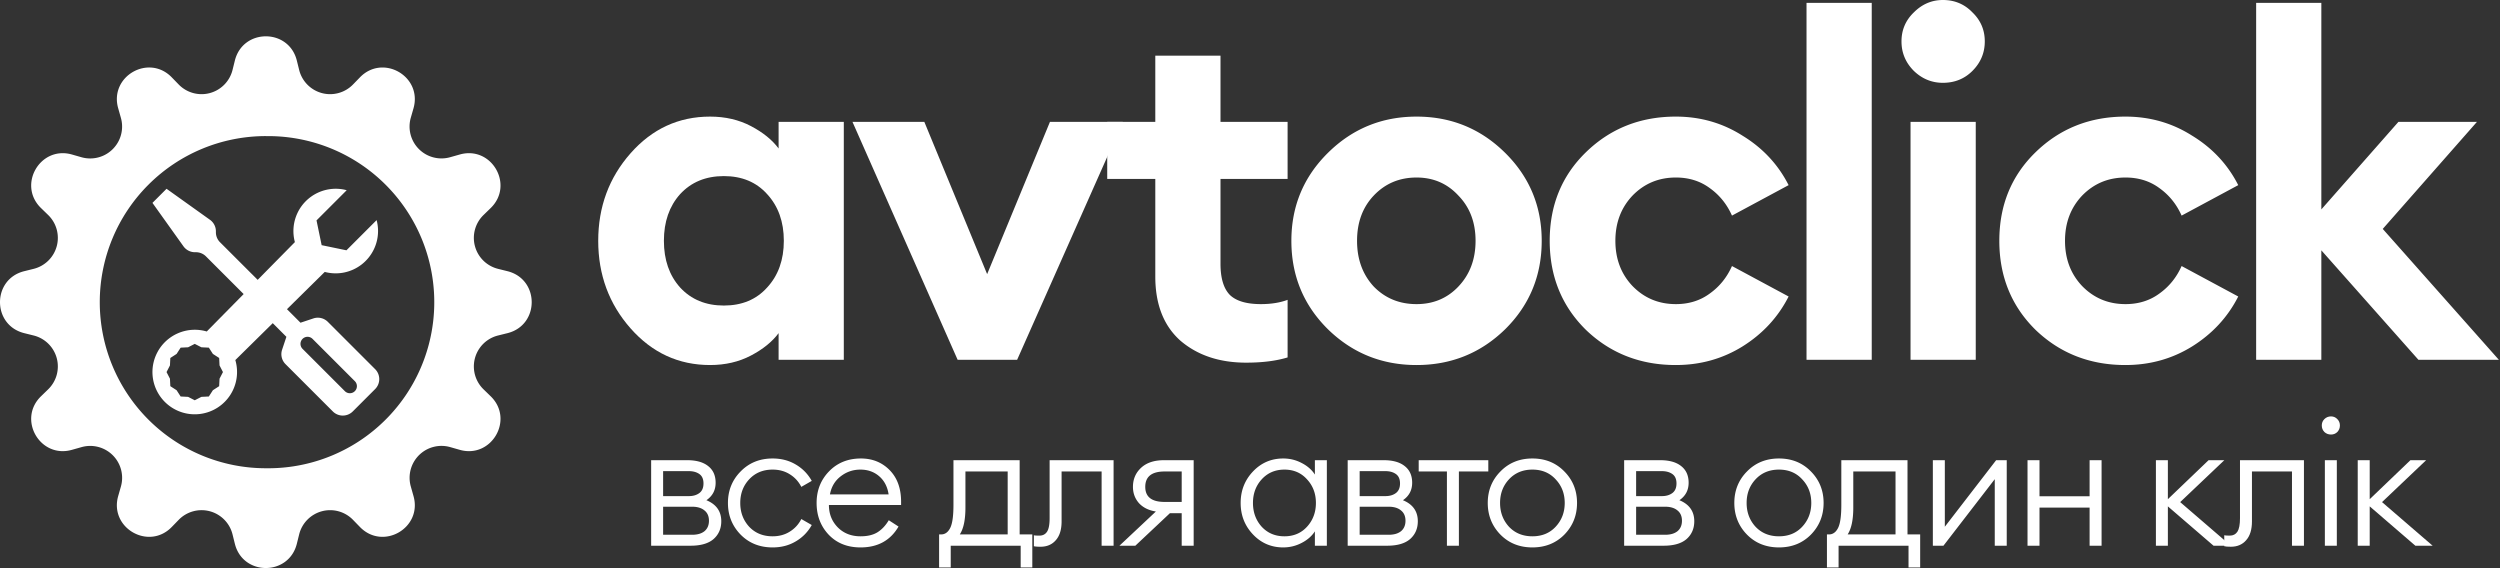 <svg xmlns="http://www.w3.org/2000/svg" width="1469" height="334" fill="none" viewBox="0 0 1469 334"><rect x="0" y="0" width="1469" height="334" fill="#333333" stroke="none"/><path fill="#fff" d="M417.235 214.495c-18.458 0-34.025-7.178-46.703-21.533-12.678-14.356-19.016-31.508-19.016-51.457 0-19.948 6.338-37.101 19.016-51.456 12.678-14.356 28.245-21.534 46.703-21.534 8.948 0 16.965 1.865 24.05 5.594 7.084 3.728 12.491 8.11 16.22 13.143v-15.66h38.313v139.827h-38.313v-15.661c-3.729 5.034-9.136 9.415-16.22 13.144-7.085 3.729-15.102 5.593-24.05 5.593Zm-17.619-45.584c6.526 7.085 15.102 10.627 25.728 10.627 10.627 0 19.11-3.542 25.449-10.627 6.525-7.084 9.788-16.219 9.788-27.406 0-11.186-3.263-20.321-9.788-27.406-6.339-7.084-14.822-10.627-25.449-10.627-10.626 0-19.202 3.543-25.728 10.627-6.339 7.085-9.508 16.22-9.508 27.406 0 11.187 3.169 20.322 9.508 27.406ZM562.707 211.419 500.904 71.592h42.228l36.914 89.489 36.914-89.49h42.788L597.664 211.42h-34.957Z"/><path fill="#fff" d="M732.266 213.097c-15.661 0-28.525-4.288-38.593-12.864-9.881-8.763-14.821-21.347-14.821-37.754V105.15h-28.246V71.592h28.246V32.72h38.312v38.872h39.432v33.558h-39.432v49.779c0 8.576 1.865 14.728 5.593 18.457 3.729 3.542 9.788 5.313 18.178 5.313 5.966 0 11.186-.839 15.661-2.516v33.838c-6.712 2.051-14.822 3.076-24.33 3.076ZM884.376 193.521c-14.356 13.983-31.694 20.974-52.016 20.974-20.321 0-37.66-6.991-52.016-20.974-14.355-14.169-21.533-31.508-21.533-52.016 0-20.321 7.178-37.567 21.533-51.736C794.7 75.6 812.039 68.515 832.36 68.515c20.322 0 37.66 7.085 52.016 21.254 14.356 14.169 21.533 31.415 21.533 51.736 0 20.508-7.177 37.847-21.533 52.016Zm-52.016-14.822c9.881 0 18.085-3.449 24.61-10.347 6.712-7.084 10.067-16.033 10.067-26.847 0-10.813-3.355-19.669-10.067-26.567-6.525-7.084-14.729-10.627-24.61-10.627-10.067 0-18.457 3.543-25.169 10.627-6.525 6.898-9.788 15.754-9.788 26.567 0 10.814 3.263 19.763 9.788 26.847 6.712 6.898 15.102 10.347 25.169 10.347ZM984.715 214.495c-20.881 0-38.499-6.898-52.855-20.694-14.169-13.983-21.253-31.415-21.253-52.296s7.084-38.219 21.253-52.015c14.356-13.983 31.974-20.975 52.855-20.975 14.356 0 27.405 3.73 39.155 11.187 11.93 7.27 20.97 16.965 27.12 29.084l-33.28 17.898c-2.98-6.712-7.36-12.119-13.14-16.22-5.592-4.102-12.211-6.153-19.855-6.153-10.067 0-18.55 3.543-25.448 10.627-6.712 7.085-10.068 15.94-10.068 26.567s3.356 19.483 10.068 26.568c6.898 7.084 15.381 10.626 25.448 10.626 7.644 0 14.263-2.05 19.855-6.152 5.78-4.102 10.16-9.508 13.14-16.22l33.28 17.898c-6.15 12.118-15.19 21.906-27.12 29.364-11.75 7.271-24.799 10.906-39.155 10.906ZM1061.51 211.419V1.678h38.32v209.741h-38.32ZM1141.65 48.66c-6.53 0-12.21-2.33-17.06-6.991-4.85-4.848-7.27-10.627-7.27-17.339 0-6.712 2.42-12.398 7.27-17.059C1129.44 2.424 1135.12 0 1141.65 0c6.9 0 12.68 2.424 17.34 7.271 4.85 4.66 7.27 10.347 7.27 17.059 0 6.712-2.42 12.491-7.27 17.339-4.66 4.66-10.44 6.99-17.34 6.99Zm-19.02 162.759V71.592h38.32v139.827h-38.32ZM1248.91 214.495c-20.88 0-38.5-6.898-52.85-20.694-14.17-13.983-21.26-31.415-21.26-52.296s7.09-38.219 21.26-52.015c14.35-13.983 31.97-20.975 52.85-20.975 14.36 0 27.41 3.73 39.15 11.187 11.94 7.27 20.98 16.965 27.13 29.084l-33.28 17.898c-2.98-6.712-7.36-12.119-13.14-16.22-5.6-4.102-12.21-6.153-19.86-6.153-10.06 0-18.55 3.543-25.45 10.627-6.71 7.085-10.06 15.94-10.06 26.567s3.35 19.483 10.06 26.568c6.9 7.084 15.39 10.626 25.45 10.626 7.65 0 14.26-2.05 19.86-6.152 5.78-4.102 10.16-9.508 13.14-16.22l33.28 17.898c-6.15 12.118-15.19 21.906-27.13 29.364-11.74 7.271-24.79 10.906-39.15 10.906ZM1421.07 211.419l-57.05-64.321v64.321h-38.31V1.678h38.31v121.37l45.31-51.456h46.14l-55.37 62.922 68.23 76.905h-47.26ZM138.015 319.563c4.744 18.94 31.631 18.94 36.395 0l1.386-5.584a18.752 18.752 0 0 1 13.34-13.562 18.74 18.74 0 0 1 18.331 5.088l4.002 4.12c13.571 14.039 36.864.586 31.495-18.178l-1.562-5.546a18.747 18.747 0 0 1 13.31-23.291 18.737 18.737 0 0 1 9.847.115l5.545 1.581c18.745 5.37 32.217-17.924 18.179-31.494l-4.12-4.003a18.745 18.745 0 0 1 8.474-31.67l5.584-1.387c18.94-4.744 18.94-31.631 0-36.395l-5.584-1.386a18.742 18.742 0 0 1-13.562-13.34 18.75 18.75 0 0 1 .045-9.859 18.75 18.75 0 0 1 5.043-8.472l4.12-4.002c14.038-13.571.585-36.865-18.179-31.495l-5.545 1.562a18.745 18.745 0 0 1-23.177-23.177l1.582-5.525c5.369-18.745-17.924-32.217-31.495-18.179l-4.002 4.12a18.75 18.75 0 0 1-18.331 5.088 18.747 18.747 0 0 1-13.34-13.562l-1.386-5.584c-4.745-18.94-31.631-18.94-36.395 0l-1.387 5.584a18.749 18.749 0 0 1-13.34 13.562 18.742 18.742 0 0 1-18.33-5.088l-4.003-4.12c-13.57-14.038-36.864-.585-31.494 18.179l1.562 5.545a18.744 18.744 0 0 1-23.177 23.177l-5.526-1.582c-18.744-5.37-32.217 17.924-18.178 31.495l4.12 4.002a18.75 18.75 0 0 1 5.088 18.331 18.747 18.747 0 0 1-13.562 13.34l-5.584 1.386c-18.94 4.745-18.94 31.631 0 36.395l5.584 1.387a18.749 18.749 0 0 1 13.562 13.34 18.743 18.743 0 0 1-5.088 18.33l-4.12 4.003c-14.039 13.57-.586 36.864 18.178 31.494l5.546-1.562a18.748 18.748 0 0 1 18.397 4.764 18.74 18.74 0 0 1 4.78 18.393l-1.582 5.546c-5.37 18.744 17.924 32.217 31.494 18.178l4.003-4.12a18.734 18.734 0 0 1 8.472-5.042 18.738 18.738 0 0 1 23.198 13.516l1.387 5.584Zm18.197-239.577A97.593 97.593 0 0 1 247.62 139.9a97.59 97.59 0 0 1-91.408 135.243 97.588 97.588 0 0 1 0-195.177v.02Z"/><path fill="#fff" d="m97.863 110.925-8.285 8.285 18.227 25.525a8.291 8.291 0 0 0 6.753 3.472h.58a8.288 8.288 0 0 1 5.866 2.427l22.162 22.161-21.682 21.988a24.882 24.882 0 0 0-29.264 12.711 24.877 24.877 0 0 0-2.642 11.132 24.859 24.859 0 0 0 17.879 23.821 24.86 24.86 0 0 0 31.581-20.335 24.836 24.836 0 0 0-.76-10.536l21.989-21.681 8.02 8.02-2.527 7.572a8.28 8.28 0 0 0 2.005 8.475l27.805 27.803a8.283 8.283 0 0 0 11.715 0l13.14-13.139a8.283 8.283 0 0 0 0-11.715l-27.805-27.803a8.282 8.282 0 0 0-8.475-2.005l-7.573 2.527-7.954-7.953 22.205-21.897a24.89 24.89 0 0 0 21.565-4.293 24.898 24.898 0 0 0 9.752-19.707c0-2.229-.29-4.391-.845-6.438l-17.73 17.738L189 144.064l-3.016-14.556 17.738-17.737a24.854 24.854 0 0 0-30.447 30.487l-21.873 22.187-22.113-22.096a8.285 8.285 0 0 1-2.428-5.857v-.588a8.288 8.288 0 0 0-3.471-6.744l-25.527-18.235Zm79.919 88.199a4.14 4.14 0 0 1 5.866 0l24.855 24.854a4.145 4.145 0 0 1 .899 4.52 4.145 4.145 0 0 1-5.419 2.245 4.161 4.161 0 0 1-1.346-.899l-24.855-24.854a4.147 4.147 0 0 1-.901-4.521c.209-.503.515-.96.901-1.345Zm-63.348 2.933 3.902 2.005 4.383.215 2.378 3.687 3.686 2.378.216 4.382 2.005 3.902-2.005 3.902-.216 4.383-3.686 2.378-2.378 3.686-4.383.216-3.902 2.005-3.903-2.005-4.383-.216-2.377-3.686-3.687-2.378-.216-4.383-2.005-3.902 2.005-3.902.216-4.382 3.687-2.378 2.377-3.687 4.383-.215 3.903-2.005ZM382.613 320.659v-50.25h21.206c5.36 0 9.481 1.172 12.362 3.517 2.881 2.278 4.321 5.528 4.321 9.749 0 4.355-1.809 7.772-5.427 10.251 5.829 2.412 8.744 6.533 8.744 12.362 0 4.288-1.508 7.772-4.523 10.452-3.015 2.613-7.504 3.919-13.467 3.919h-23.216Zm7.035-6.432h17.086c3.082 0 5.494-.703 7.236-2.11 1.742-1.474 2.613-3.518 2.613-6.131 0-2.613-.871-4.623-2.613-6.03-1.742-1.474-4.154-2.211-7.236-2.211h-17.086v16.482Zm0-22.713h15.176c2.479 0 4.523-.603 6.131-1.809 1.608-1.206 2.412-3.082 2.412-5.628 0-2.546-.804-4.389-2.412-5.528-1.608-1.139-3.652-1.708-6.131-1.708h-15.176v14.673ZM453.971 321.664c-7.572 0-13.836-2.512-18.794-7.537-4.958-5.092-7.437-11.29-7.437-18.593 0-7.303 2.479-13.467 7.437-18.492 4.958-5.092 11.222-7.638 18.794-7.638 5.092 0 9.614 1.172 13.567 3.517 4.02 2.345 7.169 5.561 9.447 9.648l-6.13 3.518c-1.608-3.149-3.886-5.628-6.834-7.437-2.881-1.809-6.231-2.714-10.05-2.714-5.629 0-10.218 1.91-13.769 5.729-3.484 3.752-5.226 8.375-5.226 13.869s1.742 10.151 5.226 13.97c3.551 3.752 8.14 5.628 13.769 5.628 3.819 0 7.169-.905 10.05-2.714 2.948-1.809 5.226-4.288 6.834-7.437l6.13 3.518c-2.278 4.087-5.427 7.303-9.447 9.648-3.953 2.345-8.475 3.517-13.567 3.517ZM505.666 321.664c-7.705 0-13.936-2.479-18.693-7.437-4.757-5.025-7.135-11.256-7.135-18.693 0-7.37 2.445-13.568 7.336-18.593s11.122-7.537 18.693-7.537c6.768 0 12.396 2.278 16.885 6.834 4.489 4.556 6.733 10.753 6.733 18.592v1.91h-42.411c0 5.226 1.742 9.615 5.226 13.166 3.484 3.484 7.939 5.226 13.366 5.226 4.021 0 7.304-.771 9.85-2.312 2.613-1.608 4.857-3.986 6.733-7.135l5.729 3.718c-4.757 8.174-12.194 12.261-22.312 12.261Zm-17.989-31.155h34.472c-.67-4.489-2.513-8.04-5.528-10.653-3.015-2.613-6.7-3.92-11.055-3.92-4.355 0-8.241 1.34-11.658 4.02-3.35 2.613-5.427 6.131-6.231 10.553ZM551.811 314.026h1.206c2.211 0 3.953-1.206 5.226-3.618 1.34-2.479 2.01-7.068 2.01-13.769v-26.23h38.894v43.617h7.437v19.397h-6.834v-12.764h-41.105v12.764h-6.834v-19.397Zm15.477-36.984v21.205c0 7.17-1.105 12.429-3.316 15.779h28.14v-36.984h-24.824ZM611.427 321.262c-1.876 0-3.182-.1-3.919-.301v-6.432c.536.134 1.608.201 3.216.201 2.01 0 3.517-.771 4.522-2.312 1.005-1.541 1.508-4.187 1.508-7.939v-34.07h37.587v50.25h-7.035v-43.617h-23.517v29.346c0 4.824-1.139 8.509-3.417 11.055-2.211 2.546-5.193 3.819-8.945 3.819ZM657.783 320.659l21.406-20.1c-4.221-.67-7.537-2.312-9.949-4.925-2.345-2.68-3.518-5.862-3.518-9.547 0-4.489 1.575-8.208 4.724-11.156 3.216-3.015 7.705-4.522 13.467-4.522H701.4v50.25h-7.035v-19.095h-6.935l-20.301 19.095h-9.346Zm26.532-25.728h10.05v-17.889h-10.05c-7.571 0-11.357 3.015-11.357 9.045 0 5.896 3.786 8.844 11.357 8.844ZM754.032 321.664c-7.035 0-12.965-2.546-17.789-7.638-4.824-5.092-7.236-11.256-7.236-18.492 0-7.236 2.412-13.4 7.236-18.492 4.824-5.092 10.754-7.638 17.789-7.638 3.819 0 7.403.871 10.753 2.613 3.417 1.742 6.03 4.02 7.839 6.834v-8.442h7.036v50.25h-7.036v-8.442c-1.809 2.814-4.422 5.092-7.839 6.834-3.35 1.742-6.934 2.613-10.753 2.613Zm-12.663-12.16c3.484 3.752 7.939 5.628 13.366 5.628s9.849-1.876 13.266-5.628c3.484-3.819 5.226-8.476 5.226-13.97s-1.742-10.117-5.226-13.869c-3.417-3.819-7.839-5.729-13.266-5.729s-9.882 1.91-13.366 5.729c-3.417 3.752-5.126 8.375-5.126 13.869s1.709 10.151 5.126 13.97ZM791.899 320.659v-50.25h21.206c5.36 0 9.481 1.172 12.362 3.517 2.881 2.278 4.321 5.528 4.321 9.749 0 4.355-1.809 7.772-5.427 10.251 5.829 2.412 8.744 6.533 8.744 12.362 0 4.288-1.508 7.772-4.523 10.452-3.015 2.613-7.504 3.919-13.467 3.919h-23.216Zm7.036-6.432h17.085c3.082 0 5.494-.703 7.236-2.11 1.742-1.474 2.613-3.518 2.613-6.131 0-2.613-.871-4.623-2.613-6.03-1.742-1.474-4.154-2.211-7.236-2.211h-17.085v16.482Zm0-22.713h15.175c2.479 0 4.523-.603 6.131-1.809 1.608-1.206 2.412-3.082 2.412-5.628 0-2.546-.804-4.389-2.412-5.528-1.608-1.139-3.652-1.708-6.131-1.708h-15.175v14.673ZM850.208 320.659v-43.617h-16.583v-6.633h40.904v6.633h-17.286v43.617h-7.035ZM919.228 314.127c-4.958 5.025-11.223 7.537-18.794 7.537s-13.835-2.512-18.794-7.537c-4.958-5.092-7.437-11.29-7.437-18.593 0-7.303 2.479-13.467 7.437-18.492 4.959-5.092 11.223-7.638 18.794-7.638s13.836 2.546 18.794 7.638c4.958 5.025 7.437 11.189 7.437 18.492 0 7.303-2.479 13.501-7.437 18.593Zm-32.562-4.623c3.551 3.752 8.14 5.628 13.768 5.628s10.184-1.876 13.668-5.628c3.551-3.819 5.327-8.476 5.327-13.97s-1.776-10.117-5.327-13.869c-3.484-3.819-8.04-5.729-13.668-5.729s-10.217 1.91-13.768 5.729c-3.485 3.752-5.227 8.375-5.227 13.869s1.742 10.151 5.227 13.97ZM954.35 320.659v-50.25h21.205c5.361 0 9.481 1.172 12.362 3.517 2.881 2.278 4.322 5.528 4.322 9.749 0 4.355-1.809 7.772-5.427 10.251 5.829 2.412 8.743 6.533 8.743 12.362 0 4.288-1.507 7.772-4.522 10.452-3.015 2.613-7.504 3.919-13.468 3.919H954.35Zm7.035-6.432h17.085c3.082 0 5.494-.703 7.236-2.11 1.742-1.474 2.613-3.518 2.613-6.131 0-2.613-.871-4.623-2.613-6.03-1.742-1.474-4.154-2.211-7.236-2.211h-17.085v16.482Zm0-22.713h15.175c2.479 0 4.523-.603 6.131-1.809 1.608-1.206 2.412-3.082 2.412-5.628 0-2.546-.804-4.389-2.412-5.528-1.608-1.139-3.652-1.708-6.131-1.708h-15.175v14.673ZM1064.11 314.127c-4.96 5.025-11.22 7.537-18.79 7.537-7.57 0-13.84-2.512-18.8-7.537-4.96-5.092-7.43-11.29-7.43-18.593 0-7.303 2.47-13.467 7.43-18.492 4.96-5.092 11.23-7.638 18.8-7.638s13.83 2.546 18.79 7.638c4.96 5.025 7.44 11.189 7.44 18.492 0 7.303-2.48 13.501-7.44 18.593Zm-32.56-4.623c3.55 3.752 8.14 5.628 13.77 5.628 5.62 0 10.18-1.876 13.66-5.628 3.56-3.819 5.33-8.476 5.33-13.97s-1.77-10.117-5.33-13.869c-3.48-3.819-8.04-5.729-13.66-5.729-5.63 0-10.22 1.91-13.77 5.729-3.49 3.752-5.23 8.375-5.23 13.869s1.74 10.151 5.23 13.97ZM1073.51 314.026h1.21c2.21 0 3.95-1.206 5.23-3.618 1.34-2.479 2.01-7.068 2.01-13.769v-26.23h38.89v43.617h7.44v19.397h-6.84v-12.764h-41.1v12.764h-6.84v-19.397Zm15.48-36.984v21.205c0 7.17-1.11 12.429-3.32 15.779h28.14v-36.984h-24.82ZM1141.97 320.659h-6.23v-50.25h7.04v39.095l30.15-39.095h6.23v50.25h-7.04v-39.095l-30.15 39.095ZM1191.37 320.659v-50.25h7.04v21.205h29.44v-21.205h7.04v50.25h-7.04v-22.412h-29.44v22.412h-7.04ZM1300.67 320.659l-26.83-23.115v23.115h-7.03v-50.25h7.03v22.914l23.92-22.914h9.25l-25.93 24.622 29.75 25.628h-10.16Z"/><path fill="#fff" d="M1310.89 321.262c-1.88 0-3.18-.1-3.92-.301v-6.432c.54.134 1.61.201 3.22.201 2.01 0 3.51-.771 4.52-2.312 1-1.541 1.51-4.187 1.51-7.939v-34.07h37.58v50.25h-7.03v-43.617h-23.52v29.346c0 4.824-1.14 8.509-3.42 11.055-2.21 2.546-5.19 3.819-8.94 3.819ZM1369.71 255.334c-1.54 0-2.85-.503-3.92-1.508-1.01-1.072-1.51-2.345-1.51-3.819 0-1.474.5-2.713 1.51-3.719 1.07-1.072 2.38-1.608 3.92-1.608 1.47 0 2.71.536 3.72 1.608 1 1.006 1.5 2.245 1.5 3.719 0 1.474-.5 2.747-1.5 3.819-1.01 1.005-2.25 1.508-3.72 1.508Zm-3.62 65.325v-50.25h7.03v50.25h-7.03ZM1419.27 320.659l-26.83-23.115v23.115h-7.04v-50.25h7.04v22.914l23.92-22.914h9.24l-25.92 24.622 29.74 25.628h-10.15Z"/></svg>